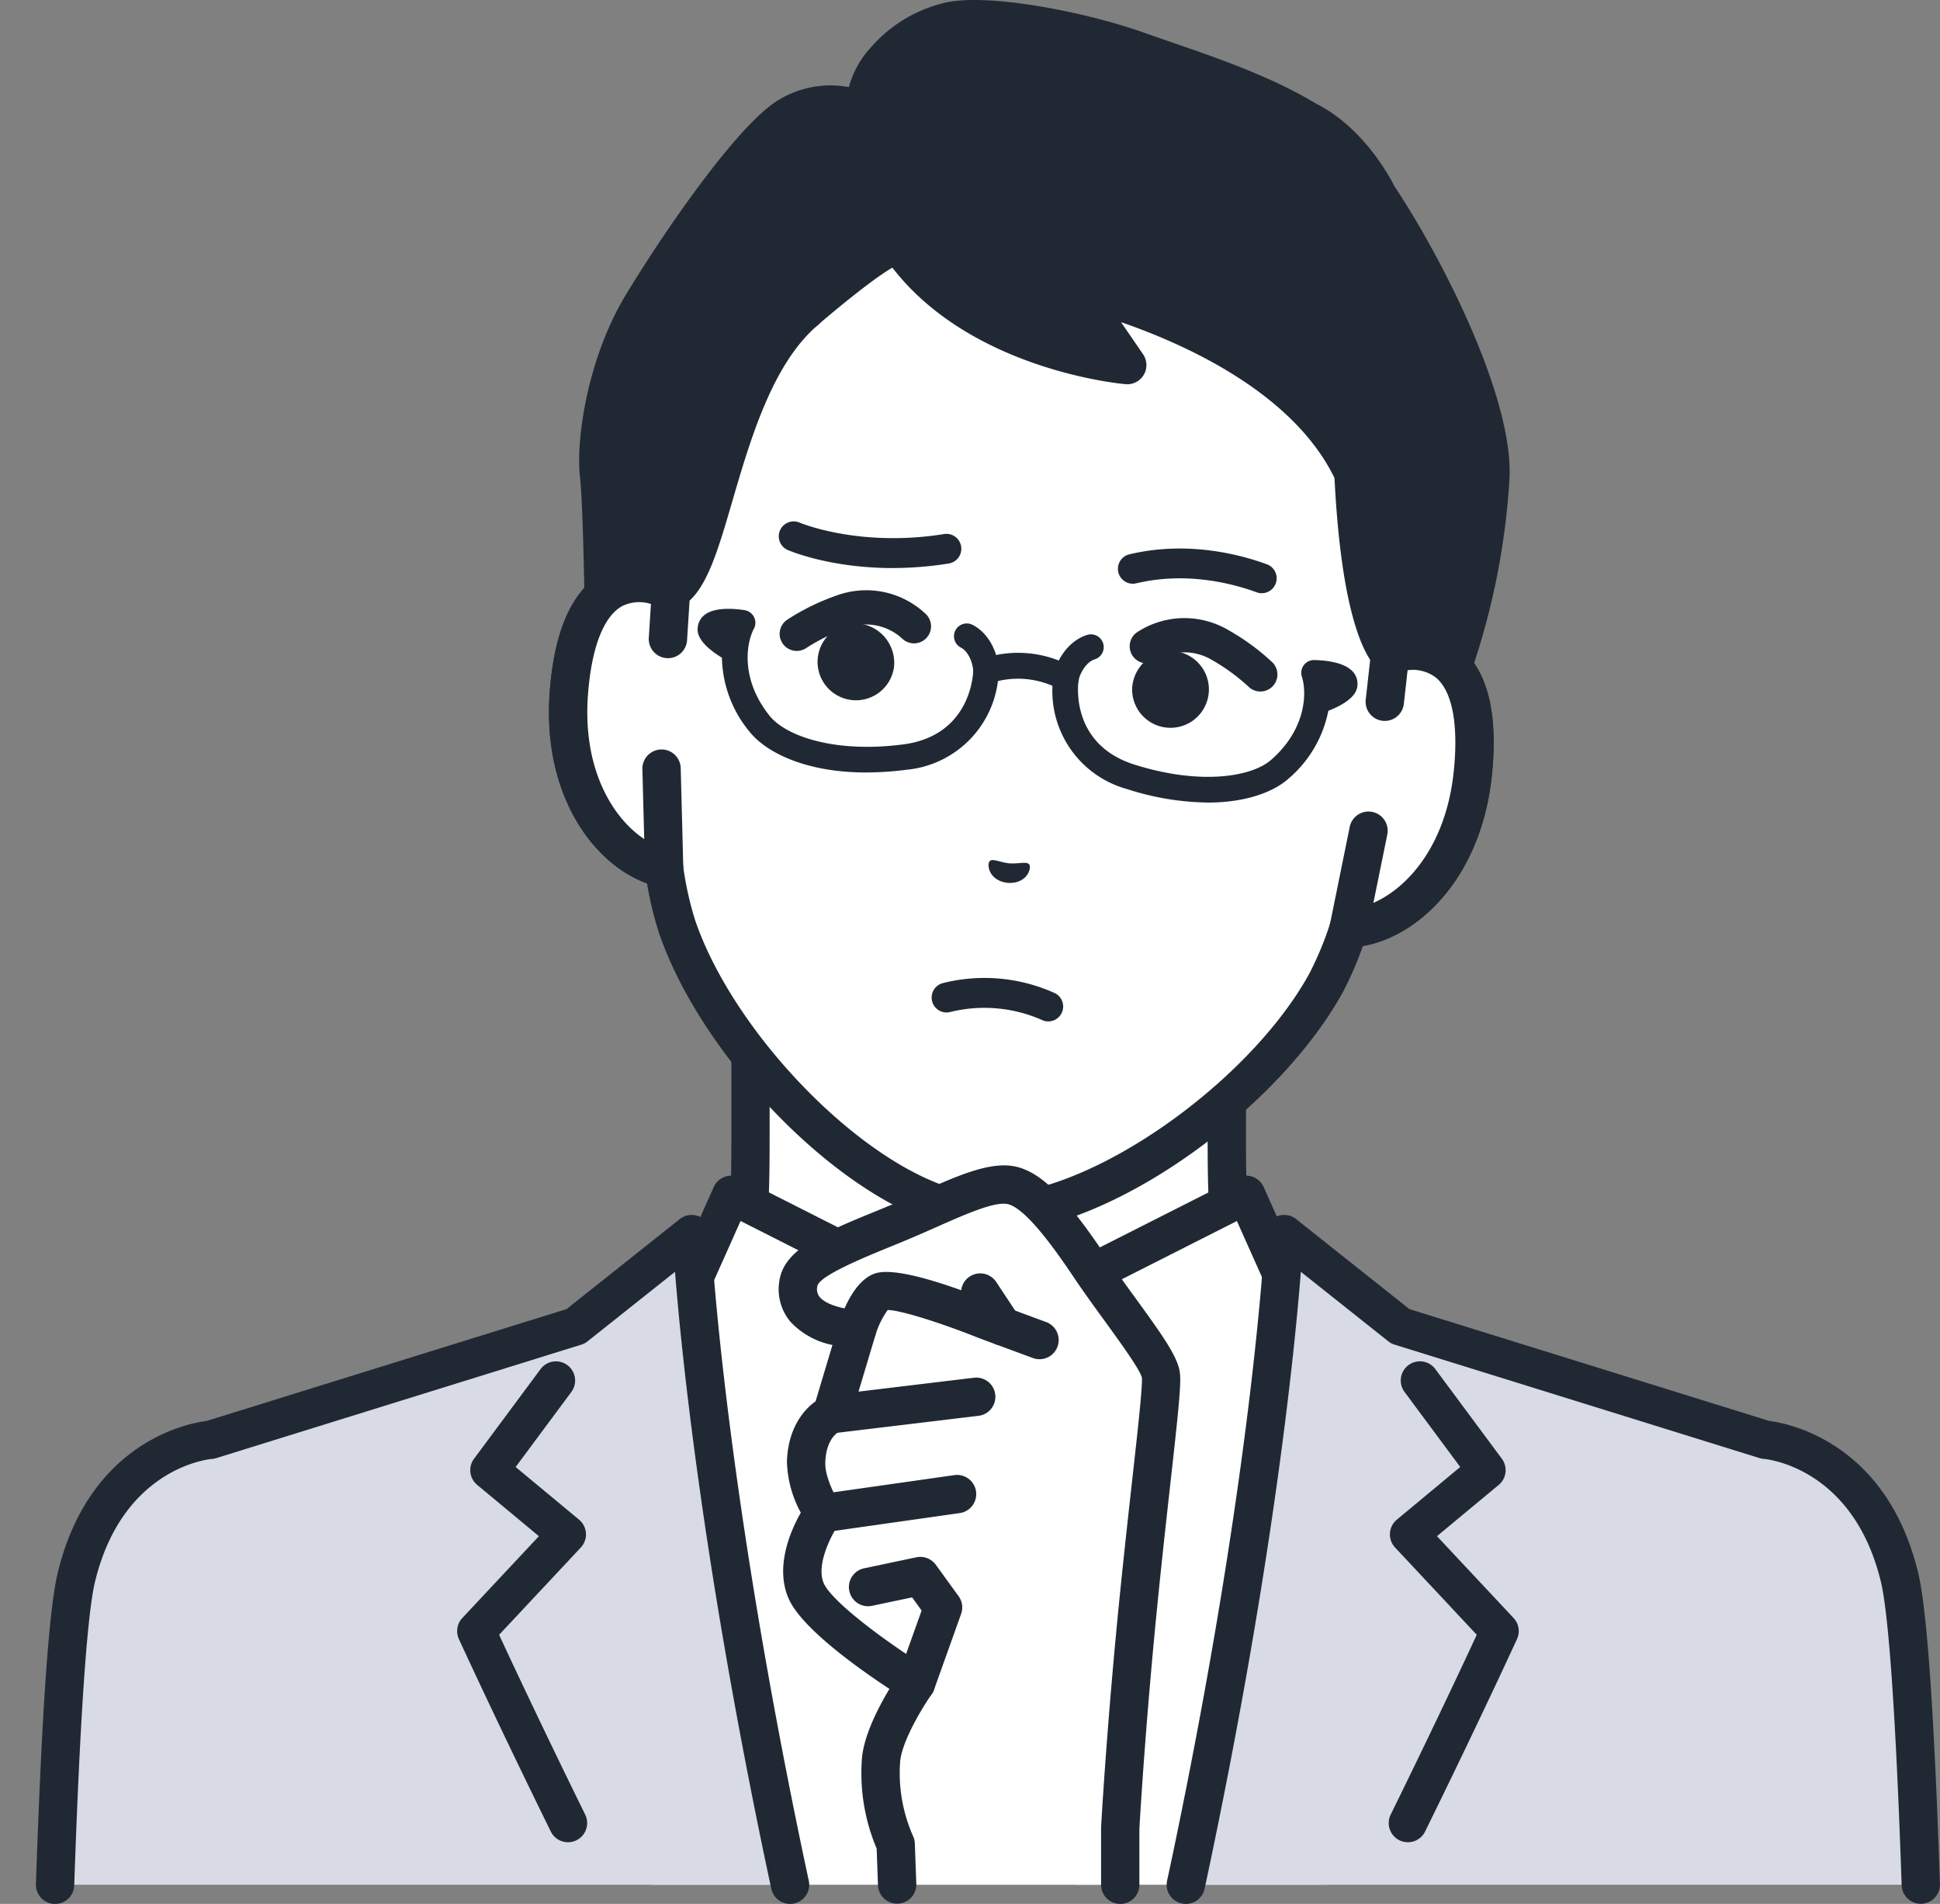 <svg id="グループ_8" data-name="グループ 8" xmlns="http://www.w3.org/2000/svg" xmlns:xlink="http://www.w3.org/1999/xlink" width="339.626" height="333.226" viewBox="0 0 339.626 333.226">
  <rect x="0" y="0" width="339.626" height="333.226" fill="#808080" stroke="none"/>
  <defs>
    <clipPath id="clip-path">
      <rect id="長方形_2" data-name="長方形 2" width="339.626" height="333.226" fill="none"/>
    </clipPath>
  </defs>
  <g id="グループ_7" data-name="グループ 7" clip-path="url(#clip-path)">
    <path id="パス_162" data-name="パス 162" d="M231.842,203c-27.62-10.385-33.724-19.539-38.5-24.917s-5.491-9.259-5.491-26.686V97.213l-41.695,9.532-41.695-9.532V151.4c0,17.427-.714,21.307-5.491,26.686S88.084,192.619,60.464,203c-27.589,10.373,54.791,60.012,54.791,60.012h61.8s82.38-49.64,54.791-60.012" transform="translate(26.937 47.774)" fill="#fff"/>
    <path id="パス_163" data-name="パス 163" d="M116.355,267.478a3.338,3.338,0,0,1-1.729-.482C103.982,260.581,50.966,227.68,52.6,209.81c.257-2.795,1.815-6.6,7.785-8.841,24.452-9.195,31.323-17.2,35.869-22.5.455-.528.884-1.031,1.305-1.5,3.826-4.306,4.646-6.886,4.646-24.458V98.319a3.355,3.355,0,0,1,4.1-3.271l40.947,9.36,40.946-9.36a3.357,3.357,0,0,1,4.1,3.271v54.187c0,17.572.82,20.152,4.644,24.458.421.473.852.975,1.305,1.5,4.547,5.3,11.417,13.308,35.869,22.5,5.972,2.245,7.529,6.046,7.785,8.841,1.636,17.87-51.38,50.772-62.024,57.186a3.355,3.355,0,1,1-3.463-5.748c24.973-15.052,59.726-40.77,58.8-50.827-.049-.529-.177-1.934-3.463-3.171-26.064-9.8-33.61-18.594-38.6-24.413-.428-.5-.834-.971-1.229-1.417-5.717-6.434-6.339-11.542-6.339-28.915V102.529l-37.592,8.592a3.333,3.333,0,0,1-1.5,0l-37.59-8.592v49.977c0,17.372-.623,22.48-6.339,28.915-.4.446-.8.919-1.229,1.417-4.993,5.82-12.539,14.615-38.6,24.413-3.286,1.236-3.415,2.641-3.463,3.171-.922,10.061,33.832,35.778,58.8,50.827a3.356,3.356,0,0,1-1.735,6.23" transform="translate(25.833 46.669)" fill="#202933"/>
    <path id="パス_164" data-name="パス 164" d="M186.309,140.215l-45.07,22.8-45.071-22.8-7.887,17.648L64.812,179.358s6.577,37.994,17.237,81.605h118.38c10.659-43.611,17.237-81.605,17.237-81.605L194.2,157.863Z" transform="translate(31.851 68.907)" fill="#fff"/>
    <path id="パス_165" data-name="パス 165" d="M203.336,257.968a3.4,3.4,0,0,1-.688-.072,3.356,3.356,0,0,1-2.6-3.969L215.1,181.65l-22.06-20.206a3.367,3.367,0,0,1-.8-1.105l-6.45-14.434L143.86,167.117a3.355,3.355,0,0,1-3.029,0L98.9,145.9,92.45,160.338a3.342,3.342,0,0,1-.8,1.105L69.592,181.65l15.052,72.278a3.356,3.356,0,0,1-6.571,1.368L62.633,181.148a3.356,3.356,0,0,1,1.019-3.159l22.955-21.025,7.6-17.014a3.355,3.355,0,0,1,4.579-1.624l43.554,22.036L185.9,138.326a3.356,3.356,0,0,1,4.579,1.624l7.6,17.014,22.956,21.025a3.355,3.355,0,0,1,1.017,3.159L206.618,255.3a3.36,3.36,0,0,1-3.283,2.673" transform="translate(30.746 67.801)" fill="#202933"/>
    <path id="パス_166" data-name="パス 166" d="M150.657,198.526A3.354,3.354,0,0,1,147.845,197l-22.382-34.26L103.081,197a3.355,3.355,0,1,1-5.618-3.67l25.19-38.56a3.354,3.354,0,0,1,5.618,0l25.192,38.56a3.356,3.356,0,0,1-2.805,5.192" transform="translate(47.628 75.314)" fill="#202933"/>
    <path id="パス_167" data-name="パス 167" d="M128.92,197.96l5.417-22L120.967,155.5,107.6,175.966l5.417,21.994s-4.682,26.357-6.3,40.16c-.236,2-.555,7.459-.928,15.329H136.15c-.374-7.87-.692-13.329-.928-15.329-1.623-13.8-6.3-40.16-6.3-40.16" transform="translate(51.987 76.42)" fill="#202933"/>
    <path id="パス_168" data-name="パス 168" d="M240.634,180.823l-63.9-19.859-20.318-16.143s-1.715,39.334-15.821,107.288q-.682,3.286-1.4,6.591H267.865c-.884-25.944-2.087-47.01-3.717-53.774-5.494-22.791-23.512-24.1-23.514-24.1" transform="translate(68.405 71.171)" fill="#d8dae5"/>
    <path id="パス_169" data-name="パス 169" d="M140.3,263.161a3.36,3.36,0,0,1-3.283-4.069q.714-3.284,1.393-6.561c13.876-66.846,15.736-106.36,15.754-106.753a3.356,3.356,0,0,1,5.439-2.48l19.827,15.753,62.991,19.575c3.04.374,20.522,3.517,26.091,26.618,1.53,6.352,2.777,24.161,3.809,54.446a3.356,3.356,0,0,1-6.708.228c-1.248-36.636-2.661-49.1-3.626-53.1-4.814-19.978-19.878-21.49-20.516-21.544a3.577,3.577,0,0,1-.731-.14l-63.9-19.86a3.342,3.342,0,0,1-1.092-.577l-15.313-12.166c-1.093,13.869-4.686,49.5-15.453,101.366q-.685,3.3-1.4,6.62a3.358,3.358,0,0,1-3.277,2.644" transform="translate(67.299 70.065)" fill="#202933"/>
    <path id="パス_170" data-name="パス 170" d="M166.363,243.922a3.357,3.357,0,0,1-3.011-4.837c7.486-15.228,12.967-26.94,15.069-31.472l-14.3-15.274a3.357,3.357,0,0,1,.306-4.876l11.1-9.217-9.75-13.137a3.356,3.356,0,0,1,5.39-4L182.812,176.8a3.355,3.355,0,0,1-.55,4.582l-10.807,8.972,13.41,14.322a3.355,3.355,0,0,1,.6,3.69c-.063.137-6.412,13.993-16.09,33.681a3.355,3.355,0,0,1-3.013,1.876" transform="translate(80.108 78.51)" fill="#202933"/>
    <path id="パス_171" data-name="パス 171" d="M117.915,144.821,97.6,160.964l-63.9,19.859s-18.021,1.312-23.514,24.1c-1.63,6.764-2.834,27.832-3.717,53.774H135.135q-.716-3.3-1.4-6.591c-14.1-67.953-15.82-107.288-15.82-107.288" transform="translate(3.177 71.171)" fill="#d8dae5"/>
    <path id="パス_172" data-name="パス 172" d="M136.238,263.161a3.358,3.358,0,0,1-3.277-2.644q-.718-3.315-1.406-6.62C120.789,202.028,117.2,166.4,116.1,152.531L100.791,164.7a3.342,3.342,0,0,1-1.092.577l-63.9,19.86a3.47,3.47,0,0,1-.738.14c-.631.054-15.694,1.566-20.509,21.544-.965,4-2.377,16.464-3.627,53.1a3.355,3.355,0,0,1-6.707-.228c1.032-30.287,2.279-48.1,3.809-54.446,5.568-23.1,23.052-26.243,26.091-26.618l62.991-19.575L116.933,143.3a3.357,3.357,0,0,1,5.441,2.48c.016.392,1.878,39.906,15.754,106.753q.678,3.273,1.393,6.561a3.361,3.361,0,0,1-3.283,4.069" transform="translate(2.071 70.065)" fill="#202933"/>
    <path id="パス_173" data-name="パス 173" d="M73.069,243.923a3.355,3.355,0,0,1-3.014-1.876c-9.678-19.688-16.027-33.544-16.09-33.681a3.355,3.355,0,0,1,.6-3.69l13.41-14.322-10.807-8.972a3.355,3.355,0,0,1-.55-4.582l11.644-15.687a3.355,3.355,0,0,1,5.389,4L63.9,178.247l11.1,9.217a3.357,3.357,0,0,1,.306,4.876l-14.3,15.274c2.1,4.532,7.584,16.245,15.069,31.472a3.357,3.357,0,0,1-3.01,4.837" transform="translate(26.371 78.51)" fill="#202933"/>
    <path id="パス_174" data-name="パス 174" d="M84.68,98.32h.006L87.52,65.931A55.727,55.727,0,0,1,96.688,39.8c9.954-14.886,28.913-31.572,58.831-29.083l.523.046c29.9,2.744,45.669,22.469,52.888,38.856a55.734,55.734,0,0,1,4.491,27.329l-2.834,32.391h0c7.2-2.027,16.591.523,14.474,20.908-1.875,18.055-13.609,26.791-21.73,27.09a60.052,60.052,0,0,1-3.963,9.56c-9.973,18.152-34.334,36.5-52.949,39.841a35.434,35.434,0,0,1-15.46-1.353c-17.751-6.521-38.557-28.822-45.226-48.43a59.933,59.933,0,0,1-2.242-10.1c-7.946-1.7-17.985-12.345-16.7-30.451C68.254,95.959,77.942,95.075,84.68,98.32" transform="translate(32.772 5.144)" fill="#fff"/>
    <path id="パス_175" data-name="パス 175" d="M142.875,211.516c-1.044,0-2.206-.04-3.445-.149a36.843,36.843,0,0,1-8.5-1.72c-18.647-6.85-40.284-29.975-47.268-50.506a60.026,60.026,0,0,1-2.052-8.561c-9.556-3.466-18.313-15.636-17.055-33.313.768-10.808,3.87-17.861,9.219-20.964a12.884,12.884,0,0,1,9.041-1.393l2.465-28.166A59.235,59.235,0,0,1,95,39.04c8.449-12.635,27.732-33.4,61.9-30.563l.538.046c34.163,3.136,49.54,26.938,55.666,40.849a59.234,59.234,0,0,1,4.762,28.973l-2.464,28.166a12.919,12.919,0,0,1,8.662,2.941c4.729,3.982,6.559,11.466,5.439,22.246-1.83,17.626-12.567,28.091-22.58,29.845a59.488,59.488,0,0,1-3.49,8.04c-10.461,19.041-35.784,38.059-55.316,41.562a33.487,33.487,0,0,1-5.245.37M80.057,101.365a5.718,5.718,0,0,0-2.916.747c-3.214,1.863-5.305,7.415-5.891,15.632-1.156,16.249,7.521,25.532,14.054,26.934a3.356,3.356,0,0,1,2.617,2.808,56.661,56.661,0,0,0,2.109,9.532c6.3,18.524,26.491,40.187,43.194,46.323a32.19,32.19,0,0,0,13.742,1.195c17.484-3.136,41.129-20.965,50.57-38.148a56.774,56.774,0,0,0,3.714-8.987,3.355,3.355,0,0,1,3.066-2.312c6.674-.245,16.832-7.879,18.515-24.082.852-8.2-.245-14.027-3.087-16.419-2.263-1.906-5.444-1.39-7.14-.913a3.354,3.354,0,0,1-4.252-3.521l2.832-32.391a52.534,52.534,0,0,0-4.219-25.683c-5.532-12.559-19.4-34.05-50.124-36.87l-.509-.043c-30.736-2.552-48.121,16.2-55.75,27.605A52.511,52.511,0,0,0,91.968,67.33L89.134,99.723a3.358,3.358,0,0,1-4.8,2.728,10.25,10.25,0,0,0-4.273-1.086" transform="translate(31.666 4.037)" fill="#202933"/>
    <path id="パス_176" data-name="パス 176" d="M106.535,53.192C91.107,66.223,90.295,99.439,82.673,102.34s-8.082,11.122-8.082,11.122L71.167,103.6s-.255-16.641-.813-21.59c-.631-5.6,1.1-19.077,7.565-29.769,8.777-14.51,20.46-30.055,25.708-33.031,7.114-4.034,12.861-.759,12.861-.759s1-5.82,3.336-8.319,5-5.618,11.457-7.39S154.8,4.272,164.5,7.729c8.75,3.119,20.737,6.714,29.839,12.3l.015,0c7.991,3.982,12.313,13.114,12.313,13.114,9.577,14.3,20.482,37.531,19.715,49.59a124.374,124.374,0,0,1-6.846,33.59l-6.719,8.368-3.97-11.307s-5.1-3.7-6.422-31.65C191.316,57.689,153.63,49.4,153.63,49.4l9.2,13.4s-25.973-2.271-38.879-19.654a5.233,5.233,0,0,1-2.212,2.579c-4.377,2.5-13.559,10.458-13.559,10.458Z" transform="translate(34.515 1.104)" fill="#202933"/>
    <path id="パス_177" data-name="パス 177" d="M213.923,129.143a3.314,3.314,0,0,1-.567-.048,3.358,3.358,0,0,1-2.6-2.2l-3.742-10.659c-2.028-2.5-5.67-10.087-6.8-32.577-7.278-14.937-26.118-23.4-37.365-27.271L166.7,62a3.356,3.356,0,0,1-3.059,5.242c-1.123-.1-27.633-2.616-41.282-21a3.356,3.356,0,1,1,5.389-4c7.675,10.339,20.647,14.962,28.877,16.94L151.969,52.4a3.356,3.356,0,0,1,3.487-5.177c1.606.353,39.449,8.935,51.121,34.2a3.357,3.357,0,0,1,.307,1.25c1.113,23.486,4.953,28.862,5.3,29.3a3.356,3.356,0,0,1,.934,1.393l1.969,5.608,2.6-3.235a123.872,123.872,0,0,0,6.453-32.127c.677-10.662-9.415-32.964-19.156-47.511a3.608,3.608,0,0,1-.245-.431c-.036-.075-3.887-8-10.585-11.45a3.306,3.306,0,0,1-.464-.236c-7.181-4.4-16.263-7.526-24.276-10.279-1.724-.592-3.381-1.162-4.935-1.717-9.615-3.427-25.9-6.368-31.2-4.913a18.016,18.016,0,0,0-9.554,6.079l-.342.367c-1.129,1.207-2.13,4.585-2.48,6.6a3.359,3.359,0,0,1-4.969,2.345c-.136-.072-4.282-2.219-9.544.764C102.076,25.675,90.86,40.259,81.9,55.078c-6.446,10.655-7.575,23.454-7.1,27.657.519,4.6.776,18.41.826,21.372l.349,1.007a15.142,15.142,0,0,1,6.616-4.808c1.77-.768,4.183-9.043,5.781-14.518,3.381-11.59,7.588-26.015,17.11-34.057a3.356,3.356,0,1,1,4.331,5.128c-7.976,6.735-11.869,20.084-15,30.809-2.889,9.9-4.977,17.062-9.836,18.911-5.523,2.1-5.923,8.112-5.925,8.173a3.356,3.356,0,0,1-6.521.913L69.1,105.8a3.343,3.343,0,0,1-.186-1.048c0-.164-.26-16.534-.792-21.265C67.391,76.974,69.4,62.776,76.153,51.6c7.013-11.591,19.969-30.269,26.925-34.212a17.446,17.446,0,0,1,12.116-2.14,16.833,16.833,0,0,1,3.284-6.312l.33-.353A24.6,24.6,0,0,1,131.5.607c7.65-2.1,25.687,1.661,35.231,5.063,1.532.547,3.165,1.108,4.864,1.691,7.849,2.7,17.6,6.049,25.375,10.767,8.252,4.119,12.91,12.823,13.715,14.43,8.322,12.488,21.05,37.325,20.151,51.483a126.725,126.725,0,0,1-7.066,34.592,3.329,3.329,0,0,1-.512.887l-6.719,8.368a3.355,3.355,0,0,1-2.616,1.254m-1.978-17.362h0m-.009-.006,0,0,0,0m-.007-.006.006,0-.006,0m-.006,0,.006,0-.006,0" transform="translate(33.409 0)" fill="#202933"/>
    <path id="パス_178" data-name="パス 178" d="M165.561,76.948l-.932,8.343-2.843,22.539-3.48,17.116c8.121-.3,19.855-9.035,21.73-27.089,2.118-20.388-7.275-22.938-14.476-20.908" transform="translate(77.798 37.533)" fill="#fff"/>
    <path id="パス_179" data-name="パス 179" d="M159.413,129.409a3.355,3.355,0,0,1-3.289-4.024l3.48-17.116a3.356,3.356,0,0,1,6.577,1.338L163.742,121.6c6.04-2.647,12.726-10.112,14.063-22.985.852-8.2-.246-14.027-3.087-16.419a6.664,6.664,0,0,0-4.99-1.315l-.658,5.888a3.356,3.356,0,1,1-6.671-.746l.934-8.342a3.355,3.355,0,0,1,2.424-2.858c5.135-1.447,9.852-.652,13.284,2.237,4.729,3.982,6.561,11.468,5.441,22.248-1.976,19.023-14.327,29.7-24.944,30.1h-.124" transform="translate(76.692 36.425)" fill="#202933"/>
    <path id="パス_180" data-name="パス 180" d="M66.8,87.92c-1.289,18.108,8.75,28.747,16.7,30.452l-.453-17.46,1.116-22.691.529-8.377C77.947,66.6,68.254,67.475,66.8,87.92" transform="translate(32.772 33.623)" fill="#fff"/>
    <path id="パス_181" data-name="パス 181" d="M84.6,122.834a3.322,3.322,0,0,1-.7-.075c-10.388-2.23-20.7-14.892-19.339-33.97.77-10.811,3.873-17.864,9.222-20.965,3.882-2.249,8.667-2.212,13.471.1a3.353,3.353,0,0,1,1.891,3.235l-.529,8.377a3.356,3.356,0,0,1-6.7-.424l.374-5.915a6.664,6.664,0,0,0-5.142.43c-3.216,1.861-5.308,7.414-5.893,15.633-.919,12.91,4.37,21.422,9.858,25.079l-.319-12.237a3.356,3.356,0,1,1,6.71-.174l.453,17.459a3.356,3.356,0,0,1-3.354,3.444" transform="translate(31.666 32.515)" fill="#202933"/>
    <path id="パス_182" data-name="パス 182" d="M130.482,83.311a2.254,2.254,0,0,1-1.317-.424,15.26,15.26,0,0,0-11.735-1.014,2.268,2.268,0,0,1-1.936-4.1A19.446,19.446,0,0,1,131.8,79.2a2.267,2.267,0,0,1-1.32,4.112" transform="translate(56.129 37.645)" fill="#202933"/>
    <path id="パス_183" data-name="パス 183" d="M150.728,103.878a47.381,47.381,0,0,1-14.115-2.353,17.8,17.8,0,0,1-12.84-20.143c.628-2.7,2.68-5.857,5.848-6.84a2.237,2.237,0,0,1,1.323,4.274c-1.472.456-2.531,2.37-2.814,3.581-.025.112-1.831,11.2,9.823,14.859,11.585,3.633,20.494,2.11,23.872-.843,6.236-5.453,6.251-11.9,5.387-14.543a2.238,2.238,0,0,1,2.173-2.932c1.875.042,5.241.356,6.737,2.024a3.157,3.157,0,0,1,.817,2.4c-.058.655-.222,2.544-5.095,4.461a20.909,20.909,0,0,1-7.074,11.961c-2.561,2.24-7.351,4.1-14.042,4.1" transform="translate(60.703 36.583)" fill="#202933"/>
    <path id="パス_184" data-name="パス 184" d="M111.427,100.089c-10.7,0-17.554-3.55-20.4-7.08A20.921,20.921,0,0,1,86.143,80c-4.465-2.734-4.3-4.622-4.243-5.278A3.155,3.155,0,0,1,83.121,72.5c1.763-1.383,5.134-1.108,6.984-.822a2.237,2.237,0,0,1,1.632,3.265c-1.309,2.455-2.415,8.8,2.78,15.257,2.813,3.494,11.322,6.541,23.363,4.974,12.112-1.578,12.26-12.813,12.254-12.926-.069-1.242-.78-3.311-2.151-4.015a2.237,2.237,0,1,1,2.046-3.979c2.949,1.515,4.421,4.984,4.571,7.751a17.8,17.8,0,0,1-16.143,17.606,54.612,54.612,0,0,1-7.031.473" transform="translate(40.24 35.113)" fill="#202933"/>
    <path id="パス_185" data-name="パス 185" d="M111.354,69.352c-10.964,0-18-3-18.37-3.16A2.61,2.61,0,0,1,95.063,61.4c.1.043,10.445,4.389,25.281,2a2.61,2.61,0,0,1,.829,5.154,61.752,61.752,0,0,1-9.82.792" transform="translate(44.925 30.07)" fill="#202933"/>
    <path id="パス_186" data-name="パス 186" d="M156.4,72.191a2.609,2.609,0,0,1-.9-.161c-4.061-1.491-12.2-3.679-21.065-1.569a2.609,2.609,0,1,1-1.208-5.077c10.2-2.428,19.46.052,24.073,1.746a2.61,2.61,0,0,1-.9,5.06" transform="translate(64.489 31.634)" fill="#202933"/>
    <path id="パス_187" data-name="パス 187" d="M94.5,79.881a2.982,2.982,0,0,1-1.729-5.414,39.783,39.783,0,0,1,8.519-4.213A15.152,15.152,0,0,1,117,73.332a2.983,2.983,0,1,1-4.01,4.416,9.348,9.348,0,0,0-9.62-1.9,34.994,34.994,0,0,0-7.156,3.5,2.976,2.976,0,0,1-1.709.538" transform="translate(44.975 34.041)" fill="#202933"/>
    <path id="パス_188" data-name="パス 188" d="M109.351,80.833a6.721,6.721,0,1,1-6.069-7.642,6.907,6.907,0,0,1,6.069,7.642" transform="translate(47.153 35.957)" fill="#202933"/>
    <path id="パス_189" data-name="パス 189" d="M155.5,85.382a2.973,2.973,0,0,1-2.119-.884,34.994,34.994,0,0,0-6.434-4.679,9.35,9.35,0,0,0-9.8.2,2.983,2.983,0,0,1-3.184-5.044,15.156,15.156,0,0,1,16-.306,39.854,39.854,0,0,1,7.659,5.63,2.983,2.983,0,0,1-2.119,5.081" transform="translate(65.148 35.647)" fill="#202933"/>
    <path id="パス_190" data-name="パス 190" d="M132.9,82.894a6.721,6.721,0,1,0,7.3-6.473,6.9,6.9,0,0,0-7.3,6.473" transform="translate(65.297 37.544)" fill="#202933"/>
    <path id="パス_191" data-name="パス 191" d="M116.243,101.109c.525-.512,1.763.215,3.454.4,1.7.107,3.043-.4,3.472.2.443.614-.376,3.421-3.769,3.214-3.377-.38-3.7-3.286-3.157-3.815" transform="translate(57.023 49.601)" fill="#202933"/>
    <path id="パス_192" data-name="パス 192" d="M129.777,122.372a2.6,2.6,0,0,1-1.189-.288,24.956,24.956,0,0,0-15.985-1.356,2.61,2.61,0,0,1-1.305-5.054,29.861,29.861,0,0,1,19.672,1.764,2.611,2.611,0,0,1-1.193,4.934" transform="translate(53.734 56.398)" fill="#202933"/>
    <path id="パス_193" data-name="パス 193" d="M144.828,153.5c-4.674-6.952-9.676-13.75-14.1-14.419-4.3-.649-11.4,3.247-19.3,6.531-9.035,3.757-17.055,6.577-17.677,10.685-1.163,7.7,10.288,8.04,10.288,8.04l-4.453,14.861s-4.31,1.661-4.488,8.45c-.107,4.076,2.971,8.876,2.971,8.876s-5.493,7.808-2.959,13.608,19.225,16.146,19.225,16.146-5.559,7.89-6.11,13.332a30.419,30.419,0,0,0,2.552,14.847l.26,7.1h39.053v-9.875s.952-17.508,3.269-40.455c2.121-20.989,4.2-36.273,3.846-38.864-.4-3.005-7.318-11.345-12.373-18.865" transform="translate(46.03 68.313)" fill="#fff"/>
    <path id="パス_194" data-name="パス 194" d="M151.191,266.018a3.355,3.355,0,0,1-3.356-3.356v-9.875c0-.061,0-.122,0-.182.01-.176.983-17.85,3.281-40.61.785-7.769,1.578-14.883,2.215-20.6.922-8.269,1.791-16.078,1.644-17.49-.313-1.392-3.915-6.349-6.544-9.967-1.776-2.446-3.614-4.974-5.287-7.462-2.289-3.406-8.37-12.452-11.821-12.973-2.355-.353-7.378,1.869-12.231,4.019-1.7.756-3.469,1.539-5.277,2.291-.981.409-1.951.805-2.9,1.193-4.667,1.912-12.479,5.113-12.747,6.895a2.151,2.151,0,0,0,.409,1.894c1.326,1.6,5.066,2.233,6.67,2.291a3.361,3.361,0,0,1,3.105,4.316L103.9,181.264a3.354,3.354,0,0,1-2.007,2.167c-.134.07-2.23,1.184-2.34,5.408-.066,2.485,1.787,5.955,2.441,6.974a3.354,3.354,0,0,1-.081,3.743c-1.135,1.63-4.066,7.046-2.629,10.333,1.457,3.335,11.356,10.568,17.92,14.64a3.357,3.357,0,0,1,.975,4.783c-1.406,2-5.138,8.008-5.515,11.738a27.264,27.264,0,0,0,2.228,13.038,3.4,3.4,0,0,1,.337,1.35l.26,7.1a3.356,3.356,0,0,1-6.707.245l-.234-6.446a33.869,33.869,0,0,1-2.562-15.966c.415-4.073,2.956-8.922,4.8-11.982-5.351-3.52-15.389-10.631-17.653-15.814-2.441-5.585.368-11.923,2.134-15.035a19.726,19.726,0,0,1-2.427-8.879c.149-5.666,2.755-9.01,5.011-10.6l2.956-9.866a13.714,13.714,0,0,1-7.378-4.093,8.854,8.854,0,0,1-1.9-7.205c.84-5.547,7.9-8.439,16.84-12.1.938-.383,1.9-.777,2.867-1.18,1.758-.731,3.478-1.494,5.134-2.228,6.257-2.776,11.657-5.169,15.955-4.522,5.305.8,10.2,6.665,16.388,15.864,1.6,2.388,3.4,4.865,5.145,7.262,4.85,6.674,7.4,10.285,7.769,13.028.265,1.966-.273,6.972-1.627,19.117-.635,5.7-1.426,12.8-2.207,20.533-2.2,21.776-3.174,38.83-3.251,40.211v9.782a3.355,3.355,0,0,1-3.356,3.356" transform="translate(44.925 67.208)" fill="#202933"/>
    <path id="パス_195" data-name="パス 195" d="M134.807,158.035l-9.415-3.481c-7.33-2.955-16.838-6.227-20.5-5.04-3.636,1.18-5.667,6.529-6.371,8.774a3.355,3.355,0,0,0,6.4,2.009,14.952,14.952,0,0,1,2.142-4.37c2.282,0,9.829,2.44,15.906,4.886l9.506,3.517a3.356,3.356,0,0,0,2.328-6.3" transform="translate(48.341 73.354)" fill="#202933"/>
    <path id="パス_196" data-name="パス 196" d="M98.733,171.416a3.356,3.356,0,0,1-.4-6.688l25.271-3.04a3.356,3.356,0,1,1,.8,6.664l-25.271,3.04a3.355,3.355,0,0,1-.4.024" transform="translate(46.874 79.448)" fill="#202933"/>
    <path id="パス_197" data-name="パス 197" d="M97.718,183.127a3.356,3.356,0,0,1-.468-6.679l23.393-3.324a3.356,3.356,0,1,1,.946,6.644L98.2,183.092a3.271,3.271,0,0,1-.477.034" transform="translate(46.374 85.062)" fill="#202933"/>
    <path id="パス_198" data-name="パス 198" d="M111.392,208.158a3.359,3.359,0,0,1-3.16-4.486l4.142-11.585-1.667-2.3-7.013,1.48a3.356,3.356,0,1,1-1.384-6.568l9.143-1.927a3.361,3.361,0,0,1,3.409,1.312l3.984,5.493a3.355,3.355,0,0,1,.444,3.1l-4.737,13.253a3.359,3.359,0,0,1-3.16,2.227" transform="translate(48.969 89.787)" fill="#202933"/>
    <path id="パス_199" data-name="パス 199" d="M120.086,162.067a3.355,3.355,0,0,1-2.8-1.5l-3.918-5.927a3.355,3.355,0,1,1,5.6-3.7l3.92,5.927a3.356,3.356,0,0,1-2.8,5.207" transform="translate(55.438 73.434)" fill="#202933"/>
  </g>
</svg>
